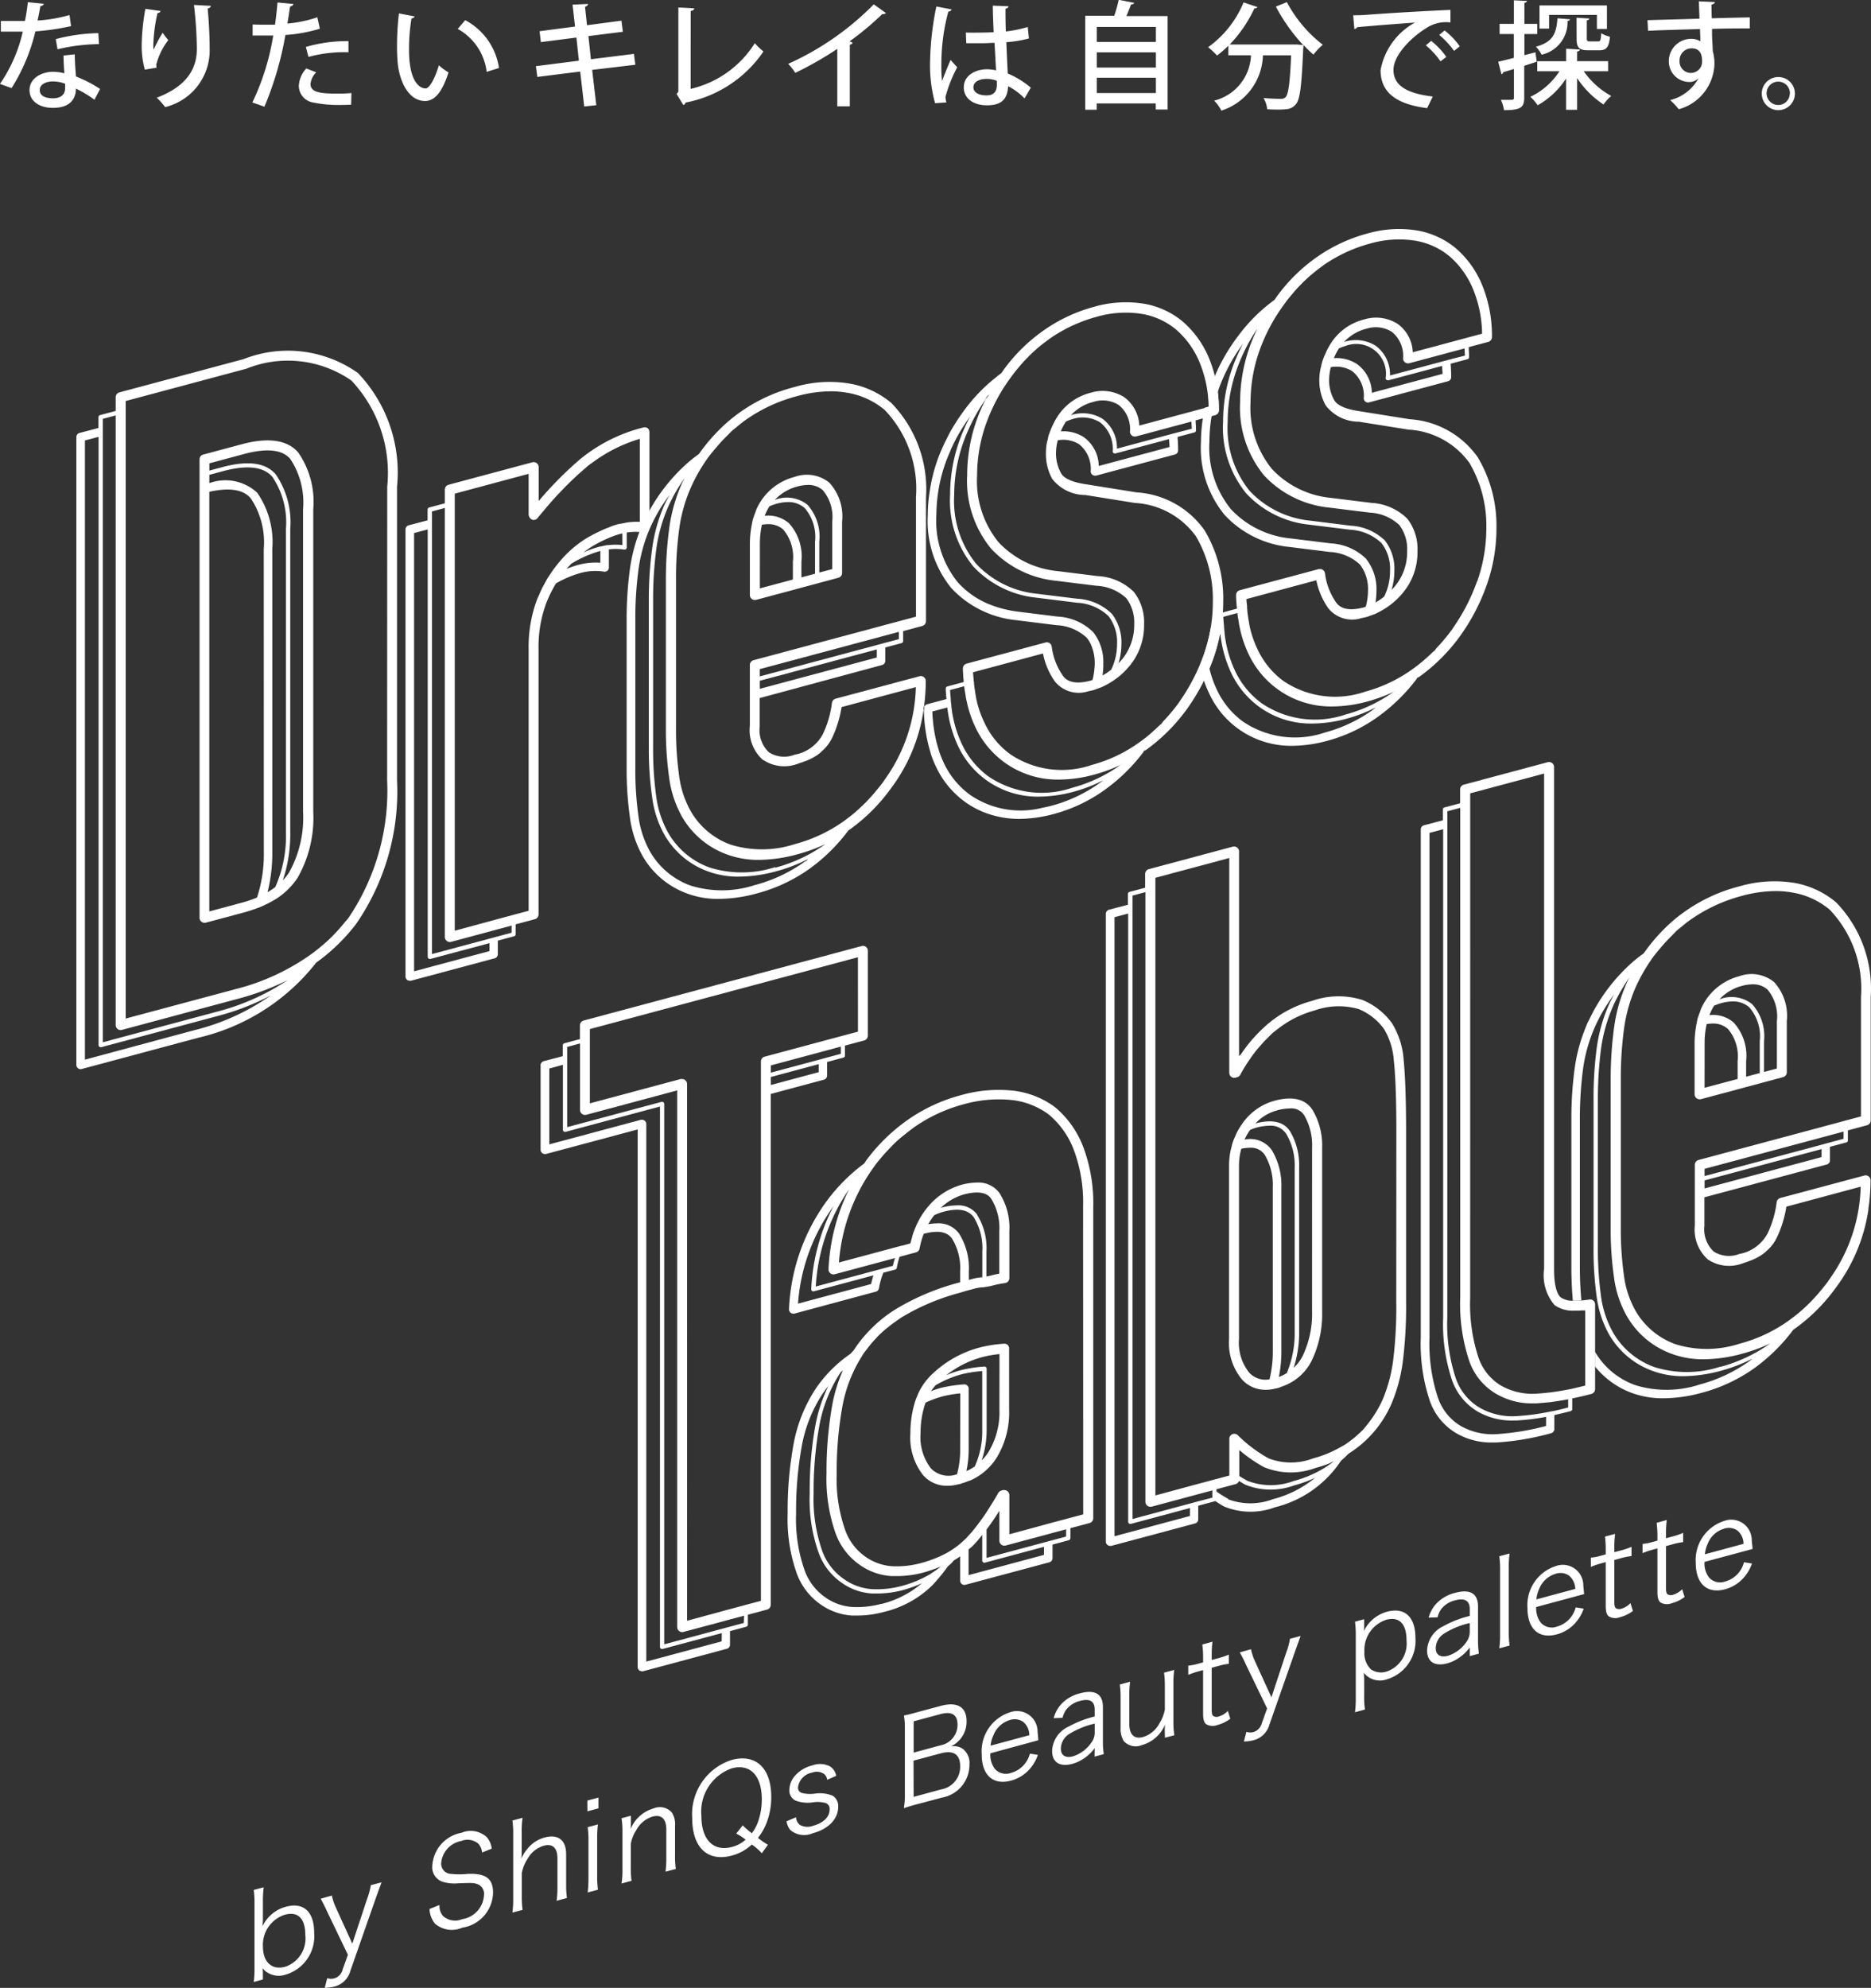 <svg height="63.48" viewBox="0 0 59.755 63.48" width="59.755" xmlns="http://www.w3.org/2000/svg"><rect x="0" y="0" width="59.755" height="63.48" fill="#333333" stroke="none"/><g fill="#fff"><path d="M8.104 63.291a3.168 3.168 0 00.024-.451v-2.058a3.015 3.015 0 00-.024-.43l.319-.085a3.1 3.1 0 00-.026.447v.522a2.426 2.426 0 01-.014.279 1.155 1.155 0 01.751-.627c.563-.151.9.159.9.834a1.278 1.278 0 01-.912 1.335.671.671 0 01-.566-.058.459.459 0 01-.171-.155 1.307 1.307 0 01.011.151v.217zm1.012-2.153a1.01 1.01 0 00-.719 1.019c0 .5.286.763.706.65a.952.952 0 00.648-1.017c0-.519-.231-.758-.639-.649zm1.326-.106a5.523 5.523 0 00-.2-.4l.357-.1a1.779 1.779 0 00.125.377l.528 1.158.471-1.425a2.287 2.287 0 00.12-.442l.342-.091c-.022.064-.085.232-.181.5l-.815 2.331a.707.707 0 01-.517.5 1.31 1.31 0 01-.3.038l.078-.308a.381.381 0 00.482-.239.186.186 0 00.011-.04l.168-.469zm4.955-1.875a.484.484 0 00-.127-.288.541.541 0 00-.541-.079.783.783 0 00-.638.7.326.326 0 00.3.35h.018a2.387 2.387 0 00.521 0c.585-.025.817.148.817.6a1.155 1.155 0 01-.982 1.117.83.83 0 01-.877-.131.809.809 0 01-.171-.465l.319-.128a.5.5 0 00.114.353.58.58 0 00.608.1.822.822 0 00.7-.763.331.331 0 00-.211-.357c-.122-.041-.161-.042-.6-.027a1.339 1.339 0 01-.5-.044.487.487 0 01-.34-.52 1.135 1.135 0 01.932-1.048.758.758 0 01.807.139.7.7 0 01.16.367zm.968 1.918a2.941 2.941 0 00.025-.444v-2.065a2.752 2.752 0 00-.025-.43l.325-.087a2.646 2.646 0 00-.029.448v.654a1.664 1.664 0 01-.011.2 1.247 1.247 0 01.2-.319 1.047 1.047 0 01.548-.355c.427-.114.683.083.683.536v.971a3.114 3.114 0 00.025.426l-.329.088a3.067 3.067 0 00.026-.444v-.912c0-.337-.16-.479-.44-.4a.876.876 0 00-.515.419 1.246 1.246 0 00-.184.456v.742a3.044 3.044 0 00.026.431zm2.748-3.672v.344l-.354.095v-.344zm-.016.858a3.37 3.37 0 00-.025.444v1.211a3.32 3.32 0 00.025.429l-.328.088a3.735 3.735 0 00.025-.443v-1.211a2.885 2.885 0 00-.025-.431zm.753 1.886a2.716 2.716 0 00.03-.445v-1.21a2.531 2.531 0 00-.03-.429l.3-.08v.263a1.225 1.225 0 01-.012.169 1.121 1.121 0 01.737-.666.511.511 0 01.584.133.685.685 0 01.1.417v.957a2.6 2.6 0 00.025.427l-.329.087a3.38 3.38 0 00.025-.444v-.9c0-.349-.159-.492-.445-.415a.9.9 0 00-.522.445 1.126 1.126 0 00-.167.429v.746a3.011 3.011 0 00.024.43zm4.48-.966a1.718 1.718 0 00-.319-.279 1.465 1.465 0 01-.643.354c-.767.206-1.26-.258-1.26-1.187a1.819 1.819 0 011.263-1.869c.767-.205 1.261.258 1.261 1.185a2.273 2.273 0 01-.132.778 1.833 1.833 0 01-.293.527 2.424 2.424 0 00.319.22zm-.61-.89a2.853 2.853 0 00.292.251 1.323 1.323 0 00.2-.372 2.158 2.158 0 00.118-.709c0-.762-.373-1.149-.958-.992a1.465 1.465 0 00-.972 1.516c0 .766.385 1.155.983.993a1.03 1.03 0 00.43-.231 1.665 1.665 0 00-.3-.194zm1.704-.26a.328.328 0 00.127.248.514.514 0 00.424.022c.319-.085.52-.281.52-.51a.2.2 0 00-.113-.21.978.978 0 00-.432-.024 1.113 1.113 0 01-.539-.056.358.358 0 01-.2-.354.688.688 0 01.159-.417 1.052 1.052 0 01.57-.353.7.7 0 01.572.032.45.45 0 01.194.3l-.289.127a.269.269 0 00-.091-.181.4.4 0 00-.384-.05.552.552 0 00-.456.471.173.173 0 00.123.179 1.1 1.1 0 00.406.023 1.1 1.1 0 01.579.065.391.391 0 01.176.355c0 .387-.311.71-.811.843a.681.681 0 01-.723-.107.591.591 0 01-.116-.274zm3.843-.41c-.16.042-.273.079-.4.119a2.637 2.637 0 00.032-.488v-2.069a2.195 2.195 0 00-.03-.4 4.9 4.9 0 00.4-.1l.775-.208c.53-.142.826.034.826.491a.871.871 0 01-.2.57 1.052 1.052 0 01-.289.232.525.525 0 01.354.068.572.572 0 01.227.519 1.064 1.064 0 01-.878 1.049zm.773-1.887a.667.667 0 00.541-.659c0-.319-.184-.435-.545-.337l-.856.229v1zm-.86 1.646l.877-.238a.728.728 0 00.608-.736c0-.384-.21-.523-.618-.416l-.871.234zm2.45-1.391a.739.739 0 00.145.5.476.476 0 00.517.125.856.856 0 00.6-.614l.256.04a1.325 1.325 0 01-.2.374 1.207 1.207 0 01-.66.448c-.573.154-.935-.175-.935-.844a1.306 1.306 0 01.9-1.337.657.657 0 01.885.6c0 .042.018.188.023.291zm1.244-.578a.554.554 0 00-.193-.424.479.479 0 00-.432-.059.81.81 0 00-.519.479 1.05 1.05 0 00-.092.338zm2.089.41a1.367 1.367 0 01-.336.326 1.25 1.25 0 01-.379.179c-.4.107-.646-.047-.646-.414a.894.894 0 01.522-.774 3.428 3.428 0 01.838-.325v-.224c0-.263-.16-.355-.461-.275a.8.8 0 00-.453.287.787.787 0 00-.113.255l-.283.011a1.074 1.074 0 01.2-.4 1.2 1.2 0 01.642-.394c.479-.129.73.021.73.439v1.086a2.467 2.467 0 00.029.417l-.295.08zm0-.78a2.636 2.636 0 00-.807.327.562.562 0 00-.275.474c0 .212.148.308.386.244a1.119 1.119 0 00.583-.432.532.532 0 00.113-.363zm2.236.199a1.257 1.257 0 01.011-.171 1.13 1.13 0 01-.738.657.515.515 0 01-.583-.129.731.731 0 01-.1-.42v-.958a2.967 2.967 0 00-.025-.427l.328-.088a3.557 3.557 0 00-.025.444v.9c0 .345.158.5.442.42a.88.88 0 00.525-.445 1.233 1.233 0 00.168-.431v-.747a3.181 3.181 0 00-.025-.431l.324-.087a3.231 3.231 0 00-.025.445v1.21a2.634 2.634 0 00.029.43l-.3.08zm1.525-2.815a3.1 3.1 0 00-.025.435v.148l.176-.047a2.428 2.428 0 00.372-.124v.293a2.244 2.244 0 00-.372.08l-.176.047v1.346c0 .112.015.167.047.192a.2.2 0 00.179.018.65.65 0 00.289-.178l.079.25a1.183 1.183 0 01-.411.2.414.414 0 01-.358-.024c-.073-.058-.1-.16-.1-.344v-1.384l-.146.039a2.68 2.68 0 00-.328.112v-.294a1.736 1.736 0 00.328-.065l.146-.039v-.147a3.063 3.063 0 00-.025-.423zm1.072.741a4.234 4.234 0 00-.2-.4l.357-.1a1.754 1.754 0 00.124.376l.529 1.159.472-1.426a2.242 2.242 0 00.12-.442l.34-.091c-.022.064-.084.231-.179.5l-.817 2.331a.707.707 0 01-.515.5 1.268 1.268 0 01-.3.039l.079-.307a.425.425 0 00.224.007.4.4 0 00.27-.287l.168-.469zm3.479 1.513a3.485 3.485 0 00.025-.44v-2.016a3.114 3.114 0 00-.025-.437l.292-.079v.22a1.436 1.436 0 01-.01.159 1.167 1.167 0 01.743-.618c.559-.15.905.16.905.836a1.281 1.281 0 01-.9 1.319.665.665 0 01-.752-.207 2.408 2.408 0 01.015.266v.479a2.732 2.732 0 00.025.429zm1.646-2.3c0-.525-.234-.764-.645-.655a1.013 1.013 0 00-.7 1.021.715.715 0 00.208.563.577.577 0 00.5.071.946.946 0 00.637-.997zm2.019.232a1.443 1.443 0 01-.338.325 1.252 1.252 0 01-.379.18c-.4.108-.646-.047-.646-.414a.9.9 0 01.523-.774 3.356 3.356 0 01.84-.326v-.224c0-.262-.162-.356-.462-.275a.794.794 0 00-.454.288.721.721 0 00-.111.255l-.287.011a1.1 1.1 0 01.205-.4 1.206 1.206 0 01.644-.392c.479-.13.729.021.729.438v1.086a2.72 2.72 0 00.029.417l-.293.08zm0-.781a2.612 2.612 0 00-.809.329.565.565 0 00-.277.472c0 .214.148.309.387.245a1.14 1.14 0 00.585-.432.567.567 0 00.114-.363zm1.273-2.221a2.82 2.82 0 00-.026.444v2.069a2.817 2.817 0 00.026.426l-.329.088a3.321 3.321 0 00.025-.44v-2.074a2.958 2.958 0 00-.025-.426zm.85 1.709a.749.749 0 00.146.5.471.471 0 00.515.125.853.853 0 00.6-.614l.255.04a1.288 1.288 0 01-.2.375 1.216 1.216 0 01-.66.448c-.574.154-.936-.175-.936-.844a1.309 1.309 0 01.9-1.336.654.654 0 01.842.383.629.629 0 01.042.219c0 .042.018.188.026.291zm1.246-.578a.554.554 0 00-.2-.425.475.475 0 00-.43-.057.811.811 0 00-.52.478 1.013 1.013 0 00-.09.338zm1.273-1.757a3.44 3.44 0 00-.024.437v.146l.175-.046a2.431 2.431 0 00.374-.124v.294a2.143 2.143 0 00-.374.079l-.175.047v1.346c0 .112.015.165.048.192a.2.2 0 00.178.017.659.659 0 00.289-.178l.078.25a1.187 1.187 0 01-.412.2.41.41 0 01-.356-.024c-.073-.058-.1-.16-.1-.344v-1.391l-.146.04a2.5 2.5 0 00-.328.112v-.295a1.576 1.576 0 00.328-.065l.146-.039v-.147a3.059 3.059 0 00-.024-.422zm1.651-.445a3.106 3.106 0 00-.025.436v.147l.175-.047a2.437 2.437 0 00.373-.124v.295a2.134 2.134 0 00-.373.08l-.175.047v1.345c0 .112.016.167.048.192a.2.2 0 00.179.017.667.667 0 00.289-.177l.078.248a1.158 1.158 0 01-.411.2.413.413 0 01-.357-.023c-.075-.059-.1-.16-.1-.344v-1.384l-.146.039a2.963 2.963 0 00-.329.111v-.293a1.637 1.637 0 00.329-.065l.146-.039v-.146a3.049 3.049 0 00-.026-.423zm1.205 1.339a.738.738 0 00.146.5.47.47 0 00.514.125.85.85 0 00.6-.614l.255.04a1.279 1.279 0 01-.2.375 1.218 1.218 0 01-.659.448c-.574.153-.936-.176-.936-.844a1.308 1.308 0 01.906-1.337.653.653 0 01.841.382.676.676 0 01.042.221c0 .042.019.188.026.291zm1.246-.577a.552.552 0 00-.194-.423.472.472 0 00-.431-.059.8.8 0 00-.518.478 1.047 1.047 0 00-.092.338zM38.47 16.934a2.874 2.874 0 00-2.173-1.211l-1.579-.253c-.446-.062-.734-.184-.828-.355a1.291 1.291 0 01-.164-.648 1.672 1.672 0 01.056-.406.955.955 0 01.682.125 1.008 1.008 0 01.37.872.137.137 0 00.14.131.162.162 0 00.03 0l2.522-.676a.136.136 0 00.1-.132q0-.217-.018-.428l.538-.144a.068.068 0 00.051-.066c0-.107-.007-.212-.013-.319l.625-.167a.159.159 0 00.118-.153 4.259 4.259 0 00-.3-1.632 3.145 3.145 0 00-.833-1.186 2.614 2.614 0 00-1.271-.589 3.647 3.647 0 00-1.58.1 5.1 5.1 0 00-1.572.727 5.414 5.414 0 00-1.271 1.223c-.042.054-.079.113-.121.17-.074.053-.146.112-.218.171a5.364 5.364 0 00-.919.951c-.083.108-.159.221-.239.334-.042.063-.079.127-.12.191a4.009 4.009 0 00-.228.408l-.032.063a6.235 6.235 0 00-.268.611 5.4 5.4 0 00-.265 1.057 4.85 4.85 0 00-.059.749 3.382 3.382 0 00.757 2.333 3.268 3.268 0 002.068 1.019l1.284.16a1.514 1.514 0 01.966.4.869.869 0 01.105.16l.007.009a1.454 1.454 0 01.145.682c0 .05-.006.1-.01.142a2.092 2.092 0 01-.061.356c-.019.006-.037.015-.056.02-.654.177-.834-.079-.893-.159a2.069 2.069 0 01-.353-.925.162.162 0 00-.069-.111.159.159 0 00-.13-.021l-2.521.675a.158.158 0 00-.117.16c0 .148.015.29.026.428l-.458.123-.065.018a.068.068 0 00-.051.066c0 .118.014.226.022.337 0 .045 0 .093.009.138 0-.045 0-.093-.009-.138l-.627.168a.127.127 0 00-.079.08c-.006.04-.009.079-.014.12a4.978 4.978 0 00.22 1.37v.008a3.072 3.072 0 00.153.385 2.913 2.913 0 00.937 1.15 2.8 2.8 0 00.867.422 3.052 3.052 0 00.865.123 4.316 4.316 0 001.116-.159 4.978 4.978 0 001.647-.79 5.724 5.724 0 001.228-1.215l-.043.029c.023-.023.052-.046.079-.071l-.032.042c.021-.015.043-.027.063-.042a5.768 5.768 0 001.3-1.3 6.521 6.521 0 00.849-1.627 5.442 5.442 0 00.311-1.81 4.254 4.254 0 00-.597-2.273zm-3.378-2.054a1.16 1.16 0 00-.484-.924 1.206 1.206 0 00-.73-.181 2.147 2.147 0 01.165-.313 1.781 1.781 0 01.216-.081 1.057 1.057 0 01.877.108 1.071 1.071 0 01.4.927.068.068 0 00.069.065.048.048 0 00.017 0l1.714-.459c.006.08.013.167.015.253zm2.5-1.067l-.132.035-.131.035-1.657.444a1.148 1.148 0 00-.46-.953 1.208 1.208 0 00-.987-.123c-.008 0-.015.006-.024.009a1.448 1.448 0 01.722-.427.968.968 0 01.806.1.986.986 0 01.359.854.163.163 0 00.064.123.158.158 0 00.136.025l1.011-.271.132-.036.132-.035.488-.13c0 .079.011.15.013.228zm-2.09 5.781a1.7 1.7 0 00-1.094-.474l-1.287-.159a3.068 3.068 0 01-1.941-.953 3.187 3.187 0 01-.705-2.2 5.038 5.038 0 01.311-1.736 5.883 5.883 0 01.682-1.307l.047-.091a.31.31 0 01.08-.08c-.042.057-.08.114-.124.172a5.9 5.9 0 00-.257.59 5.255 5.255 0 00-.325 1.815 3.4 3.4 0 00.764 2.349 3.281 3.281 0 002.081 1.027l1.285.159a1.5 1.5 0 01.951.395 1.276 1.276 0 01.253.835 1.706 1.706 0 01-.422 1.159c-.026.031-.056.056-.08.085a2.052 2.052 0 00.094-.605 1.489 1.489 0 00-.312-.983zm-.266 1.618a1.54 1.54 0 00-.319-1.022 1.733 1.733 0 00-1.138-.5l-1.286-.16a3.72 3.72 0 01-.835-.208 2.732 2.732 0 01-1.066-.724 3.125 3.125 0 01-.687-2.153 5.385 5.385 0 01.071-.816 5.067 5.067 0 01.24-.9c.037-.1.079-.2.123-.3l.031-.08a8.244 8.244 0 01.178-.364 5.976 5.976 0 01.433-.68 6.108 6.108 0 00-.319.711 5.146 5.146 0 00-.318 1.783 3.315 3.315 0 00.739 2.288 3.2 3.2 0 002.025 1l1.287.16a1.58 1.58 0 011.008.427 1.359 1.359 0 01.273.893 1.863 1.863 0 01-.187.817 1.833 1.833 0 01-.278.187 2.333 2.333 0 00.027-.36zm-.084 3.769a4.7 4.7 0 01-1.559.746c-.1.028-.2.049-.3.068a2.85 2.85 0 01-2.314-.414 2.657 2.657 0 01-.849-1.046 3.383 3.383 0 01-.128-.318 5.606 5.606 0 01-.1-.349 4.92 4.92 0 01-.126-.947l.479-.128a3.882 3.882 0 00.325 1.19 2.8 2.8 0 002.607 1.656 4.284 4.284 0 001.1-.156 4.843 4.843 0 00.945-.365.851.851 0 01-.08.064zm.662-.567l-.027.012a4.749 4.749 0 01-1.536.728 3.029 3.029 0 01-2.677-.356 2.71 2.71 0 01-.87-1.072 3.761 3.761 0 01-.319-1.166c0-.045-.009-.091-.014-.136s-.006-.093-.009-.138c-.007-.08-.015-.165-.019-.251l.45-.121c.01.085.024.166.038.247.008.044.013.091.021.134s.019.09.029.133a3.584 3.584 0 00.255.76 2.929 2.929 0 00.943 1.158 2.9 2.9 0 001.746.549 4.339 4.339 0 001.122-.159 5.023 5.023 0 00.839-.309l.044-.027zm2.632-3.509a6.211 6.211 0 01-.732 1.436c-.025.037-.048.074-.073.109a4.498 4.498 0 01-.21.268 5.287 5.287 0 01-.291.328c-.022.032-.041.064-.064.1l-.022.03.041-.075q-.16.159-.328.306a3.81 3.81 0 01-.336.267l-.016.012a4.68 4.68 0 01-1.549.742 2.944 2.944 0 01-2.6-.342 2.6 2.6 0 01-.839-1.037 3.161 3.161 0 01-.24-.7c-.01-.043-.016-.091-.024-.134s-.015-.089-.021-.134a3.457 3.457 0 01-.034-.248.278.278 0 00-.006-.069.329.329 0 01-.007-.069c-.006-.075-.014-.147-.019-.227l2.234-.6a2.32 2.32 0 00.377.889.975.975 0 001.063.319c.055-.011.11-.021.168-.037.035-.009.067-.024.1-.035l.074-.027.071-.026c.061-.025.117-.055.176-.085a2.424 2.424 0 00.7-.558 2.027 2.027 0 00.5-1.368 1.572 1.572 0 00-.326-1.037 1.759 1.759 0 00-1.153-.506l-1.286-.16a2.973 2.973 0 01-1.885-.924 3.1 3.1 0 01-.683-2.135 4.952 4.952 0 01.306-1.7 5.717 5.717 0 01.787-1.447c.02-.026.038-.055.059-.081.06-.079.124-.159.188-.232.08-.1.172-.2.261-.288l.083-.087a4.898 4.898 0 01.594-.496c.021-.016.043-.034.065-.049a4.826 4.826 0 011.475-.681 3.323 3.323 0 011.441-.093 2.3 2.3 0 011.116.517 2.8 2.8 0 01.745 1.067 3.862 3.862 0 01.275 1.387l-.455.122-.066.018-.066.018-.525.141-.131.035-.13.035-.842.226a1.178 1.178 0 00-.493-.914 1.289 1.289 0 00-1.06-.134 1.773 1.773 0 00-1.064.765 2.62 2.62 0 00-.129.232 2.749 2.749 0 00-.121.286c0 .014-.012.027-.017.041-.016.052-.027.1-.039.159s-.028.1-.037.159a2.022 2.022 0 00-.022.307 1.634 1.634 0 00.2.8 1.346 1.346 0 001.063.517l1.578.253a2.581 2.581 0 011.949 1.063 3.952 3.952 0 01.541 2.1 5.064 5.064 0 01-.291 1.69z"/><path d="M47.193 14.598a2.88 2.88 0 00-2.175-1.211l-1.579-.253c-.445-.062-.731-.185-.827-.356a1.294 1.294 0 01-.164-.647 1.784 1.784 0 01.055-.406.958.958 0 01.681.126 1 1 0 01.371.872.135.135 0 00.14.131.117.117 0 00.031-.005l2.521-.675a.134.134 0 00.1-.13q0-.219-.018-.429l.538-.144a.067.067 0 00.051-.066c0-.108-.006-.212-.013-.319l.625-.168a.159.159 0 00.119-.153 4.273 4.273 0 00-.3-1.631 3.118 3.118 0 00-.832-1.187 2.617 2.617 0 00-1.271-.589 3.641 3.641 0 00-1.579.1 5.115 5.115 0 00-1.573.726 5.419 5.419 0 00-1.271 1.224c-.042.055-.08.113-.12.169a5.346 5.346 0 00-1.138 1.123 6.007 6.007 0 00-.768 1.313c-.035.08-.07.167-.1.252 0 .014-.012.026-.017.041-.036.1-.063.2-.094.3.013.123.022.249.023.377l-.131.035c-.013.059-.028.117-.04.176s-.014.114-.023.171a5.194 5.194 0 00-.06.75 3.376 3.376 0 00.759 2.332 3.256 3.256 0 002.066 1.019l1.286.16a1.522 1.522 0 01.966.4 1.291 1.291 0 01.258.849 1.917 1.917 0 01-.072.5c-.02.006-.037.015-.056.02-.653.175-.833-.08-.892-.16a2.065 2.065 0 01-.353-.926.158.158 0 00-.18-.136h-.021l-2.521.675a.157.157 0 00-.118.16c0 .149.015.289.027.428l-.458.124-.065.018a.069.069 0 00-.051.067c0 .116.013.226.021.337l-.116.031-.167.044a5.3 5.3 0 01-.159.653c-.021.066-.038.13-.061.2a.23.23 0 01-.015.04 5.603 5.603 0 01-.11.28c.019.089.039.173.062.258s.038.159.063.239a3.335 3.335 0 00.16.395 2.871 2.871 0 002.668 1.694 4.322 4.322 0 001.116-.16 4.962 4.962 0 001.646-.789 5.748 5.748 0 001.228-1.215l-.044.03c.025-.024.054-.047.08-.072a.392.392 0 01-.033.042c.021-.015.042-.026.063-.042a5.735 5.735 0 001.3-1.3 6.481 6.481 0 00.849-1.627 5.418 5.418 0 00.312-1.81 4.264 4.264 0 00-.6-2.275zm-3.379-2.055a1.16 1.16 0 00-.485-.924 1.207 1.207 0 00-.729-.182 2.033 2.033 0 01.164-.313 1.739 1.739 0 01.215-.079.95.95 0 011.275 1.035.07.07 0 00.07.065h.017l1.713-.459c.007.08.015.167.017.253zm2.5-1.067l-.132.036-.13.035-1.659.444a1.138 1.138 0 00-.46-.952 1.2 1.2 0 00-.987-.124c-.008 0-.016.007-.023.009a1.453 1.453 0 01.721-.428.971.971 0 01.807.1.986.986 0 01.359.854.16.16 0 00.165.154.2.2 0 00.035-.005l1.011-.271.133-.035.131-.036.489-.13c0 .08.01.15.012.229zm-6.124-1.048c.015-.03.04-.058 0 0a5.973 5.973 0 00-.258.591 5.3 5.3 0 00-.326 1.815 3.409 3.409 0 00.765 2.348 3.278 3.278 0 002.081 1.027l1.285.16a1.493 1.493 0 01.952.395 1.269 1.269 0 01.251.834 1.7 1.7 0 01-.421 1.159c-.027.031-.057.057-.079.085a2.049 2.049 0 00.092-.6 1.478 1.478 0 00-.3-.98 1.705 1.705 0 00-1.095-.475l-1.286-.16a3.061 3.061 0 01-1.942-.953 3.191 3.191 0 01-.7-2.2 5 5 0 01.311-1.737 5.809 5.809 0 01.68-1.306zm3.448 7.424a1.74 1.74 0 00-1.138-.5l-1.287-.159a3 3 0 01-1.9-.932 3.124 3.124 0 01-.687-2.153 4.955 4.955 0 01.071-.825l.114-.031a.161.161 0 00.118-.154 5.145 5.145 0 00-.037-.575c.015-.042.025-.086.041-.129a5.736 5.736 0 01.766-1.42 6.079 6.079 0 00-.319.712 5.166 5.166 0 00-.318 1.783 3.316 3.316 0 00.74 2.287 3.191 3.191 0 002.024 1l1.287.159a1.58 1.58 0 011.008.427 1.343 1.343 0 01.273.893 1.835 1.835 0 01-.187.816 1.789 1.789 0 01-.277.187 2.391 2.391 0 00.03-.364 1.552 1.552 0 00-.326-1.022zm.239 4.792a4.7 4.7 0 01-1.558.746 2.966 2.966 0 01-2.62-.346 2.644 2.644 0 01-.848-1.046 3.292 3.292 0 01-.228-.665c.045-.106.088-.212.127-.319a5.651 5.651 0 00.2-.748l.027-.008a3.914 3.914 0 00.326 1.191 2.827 2.827 0 00.915 1.124 2.792 2.792 0 001.69.532 4.207 4.207 0 001.1-.155 4.807 4.807 0 00.945-.366c-.028.015-.053.041-.081.06zm.663-.567l-.029.013a4.749 4.749 0 01-1.536.727 3.03 3.03 0 01-2.675-.355 2.706 2.706 0 01-.87-1.072 3.758 3.758 0 01-.32-1.167c0-.044-.009-.091-.013-.136l-.009-.138a6.388 6.388 0 01-.02-.251l.45-.121c.01.085.024.165.038.247.008.044.013.09.021.135s.019.089.028.133a3.606 3.606 0 00.256.76 2.9 2.9 0 002.689 1.708 4.338 4.338 0 001.121-.159 4.99 4.99 0 00.838-.309l.045-.029zm2.632-3.509a6.167 6.167 0 01-.733 1.436c-.024.037-.046.074-.073.109a4.41 4.41 0 01-.21.268 5.013 5.013 0 01-.291.328l-.063.1a.357.357 0 01-.023.03c.015-.025.028-.05.041-.076a5.556 5.556 0 01-.663.573l-.017.012a4.684 4.684 0 01-1.548.742 2.946 2.946 0 01-2.6-.342 2.621 2.621 0 01-.84-1.038 3.238 3.238 0 01-.239-.7c-.01-.042-.015-.09-.023-.134a4.73 4.73 0 01-.056-.382.274.274 0 00-.006-.069v-.068c-.008-.08-.017-.148-.02-.227l2.232-.6a2.37 2.37 0 00.379.889.974.974 0 001.063.319c.056-.01.111-.022.168-.037.035-.009.067-.024.1-.036l.074-.026.073-.025c.059-.025.116-.055.174-.086a2.4 2.4 0 00.7-.558 2.023 2.023 0 00.5-1.368 1.581 1.581 0 00-.325-1.038 1.766 1.766 0 00-1.155-.506l-1.284-.159a2.967 2.967 0 01-1.886-.924 3.1 3.1 0 01-.682-2.135 4.954 4.954 0 01.306-1.7 5.706 5.706 0 01.787-1.447l.057-.08c.062-.08.127-.16.192-.233a3.488 3.488 0 01.259-.287l.083-.087c.1-.092.192-.18.294-.264s.2-.16.3-.233l.065-.05a4.8 4.8 0 011.476-.681 3.326 3.326 0 011.44-.092 2.307 2.307 0 011.117.516 2.818 2.818 0 01.745 1.066 3.879 3.879 0 01.274 1.388l-.455.122-.065.017-.065.018-.526.141-.13.035-.132.036-.841.224a1.169 1.169 0 00-.493-.913 1.288 1.288 0 00-1.06-.135 1.771 1.771 0 00-1.064.765 2.461 2.461 0 00-.13.232l-.067.148a1.476 1.476 0 00-.053.137.3.3 0 00-.016.042 1.468 1.468 0 00-.04.16c-.013.053-.028.1-.036.159a1.781 1.781 0 00-.026.305 1.648 1.648 0 00.206.8 1.339 1.339 0 001.06.518l1.579.252a2.582 2.582 0 011.95 1.063 3.947 3.947 0 01.539 2.1 5.089 5.089 0 01-.295 1.694zM7.726 14.185l-1.235.331a.158.158 0 00-.118.155v14.637a.16.16 0 00.063.127.157.157 0 00.1.033.155.155 0 00.042-.005l1.235-.331c.075-.021.146-.043.216-.066s.122-.042.18-.063l.093-.035c.034-.014.068-.028.1-.044l.089-.042c.059-.027.115-.056.171-.087a2.306 2.306 0 00.843-.765 3.869 3.869 0 00.5-2.113V16.26a2.765 2.765 0 00-.483-1.814c-.345-.396-.946-.488-1.796-.261zm.7 13.011a4.422 4.422 0 01-.218 1.466 3.824 3.824 0 01-.488.165l-1.035.278v-13.4c.638-.143 1.084-.075 1.322.207a2.526 2.526 0 01.417 1.623zm.117 1.3a5.008 5.008 0 00.153-1.3v-9.659a2.774 2.774 0 00-.479-1.8 1.493 1.493 0 00-1.531-.309v-.264l.455-.123c.756-.2 1.282-.139 1.56.19a2.6 2.6 0 01.43 1.667v9.658a4.016 4.016 0 01-.339 1.771 2.365 2.365 0 01-.248.164zm1.136-2.574a3.582 3.582 0 01-.448 1.941 1.73 1.73 0 01-.2.251 4.583 4.583 0 00.239-1.553v-9.658a2.715 2.715 0 00-.463-1.755q-.479-.558-1.7-.233l-.42.112v-.231l1.116-.3c.72-.192 1.214-.138 1.467.159a2.512 2.512 0 01.409 1.608z"/><path d="M11.432 11.912a3.865 3.865 0 00-3.653-.444l-3.968 1.063a.158.158 0 00-.116.154v.438l-.5.133a.066.066 0 00-.05.065v.346l-.606.159a.134.134 0 00-.1.131v20.049a.137.137 0 00.135.137.132.132 0 00.035-.006l3.73-1a6.711 6.711 0 003.737-2.368c.007-.009.013-.02.02-.027a6.006 6.006 0 001.276-1.235 7.453 7.453 0 001.308-4.591v-9.372a4.6 4.6 0 00-1.248-3.632zM6.272 32.88l-3.56.958V14.066l.436-.116v19.423a.066.066 0 00.026.054.074.074 0 00.042.014h.016l3.731-1a7.965 7.965 0 001.684-.653 7.231 7.231 0 01-2.375 1.093zm2.912-1.58a7.374 7.374 0 01-2.255 1.007l-3.646.977V13.376l.412-.11v19.469a.158.158 0 00.158.159.139.139 0 00.041-.006l3.731-1a8.249 8.249 0 001.559-.589c.06-.037.033-.017 0 0zm3.18-6.382a7.261 7.261 0 01-1.125 4.228c-.04.057-.075.118-.115.173s-.1.114-.146.174c-.09.109-.184.217-.282.318a3.929 3.929 0 01-.376.356 5.73 5.73 0 01-.34.274 7.156 7.156 0 01-2.437 1.14l-3.529.945v-19.72l3.851-1.031a3.554 3.554 0 013.36.379 4.313 4.313 0 011.142 3.388zm15.809-3.683a.134.134 0 00.1-.131v-.428l.521-.139a.067.067 0 00.05-.066v-.318l.612-.164a.161.161 0 00.118-.154v-3.944a3.957 3.957 0 00-1.106-3.021 2.81 2.81 0 00-1.351-.624 3.935 3.935 0 00-1.735.111 5.257 5.257 0 00-2.207 1.174 5.777 5.777 0 00-.854.967 4.841 4.841 0 00-.407.326 5.737 5.737 0 00-1.166 1.47c-.057.1-.11.206-.161.311-.018.041-.041.08-.059.12s-.031.075-.047.112-.041.1-.062.154a5.4 5.4 0 00-.3 1.172 11.977 11.977 0 00-.106 1.652v4.7a11.02 11.02 0 00.106 1.595 3.409 3.409 0 00.411 1.238 2.705 2.705 0 001.424 1.188 2.816 2.816 0 001 .169 4.71 4.71 0 001.218-.175 5.159 5.159 0 001.7-.8 5.714 5.714 0 001.226-1.215c.022-.015.044-.026.064-.042a5.763 5.763 0 001.295-1.3 5.469 5.469 0 001.036-2.482v-.064a.135.135 0 01.017-.057 6.254 6.254 0 00.057-.822.16.16 0 00-.159-.16.145.145 0 00-.042.007l-2.681.717a.164.164 0 00-.116.139 3.23 3.23 0 01-.287.988 1.277 1.277 0 01-.907.662.906.906 0 01-.821-.08.975.975 0 01-.291-.819v-.91zm-.171-.239l-3.735 1v-.257l3.735-1zm.706-.586l-.436.116-.135.037-.136.036-3.735 1v-.232l3.735-1 .136-.037.135-.037.436-.116zm-2.988 7.092a4.839 4.839 0 01-1.611.761 3.387 3.387 0 01-2.058.015 2.451 2.451 0 01-1.284-1.072 3.149 3.149 0 01-.376-1.141 10.5 10.5 0 01-.1-1.557v-4.7a11.933 11.933 0 01.1-1.616 4.994 4.994 0 01.384-1.363 5.356 5.356 0 01.607-1.023c-.051.1-.108.2-.155.3a5.2 5.2 0 00-.4 1.419 12.023 12.023 0 00-.105 1.644v4.7a10.646 10.646 0 00.106 1.587 3.294 3.294 0 00.4 1.214 2.641 2.641 0 001.389 1.159 2.781 2.781 0 00.982.165 4.635 4.635 0 001.2-.173 5.19 5.19 0 001.008-.388.442.442 0 01-.083.076zm-.957.187a3.456 3.456 0 01-2.1.014 2.5 2.5 0 01-1.318-1.1 3.212 3.212 0 01-.386-1.164 10.8 10.8 0 01-.1-1.567v-4.7a12.02 12.02 0 01.1-1.624 5.013 5.013 0 01.389-1.383 5.466 5.466 0 01.518-.9c-.026.057-.061.111-.087.17a5.247 5.247 0 00-.407 1.444 12.354 12.354 0 00-.106 1.655v4.707a11.12 11.12 0 00.106 1.6 3.451 3.451 0 00.414 1.247 2.736 2.736 0 001.437 1.2 2.891 2.891 0 001.014.171 4.757 4.757 0 001.225-.177 5.316 5.316 0 00.9-.328 4.907 4.907 0 01-1.594.752zm-.4-3.43a1.215 1.215 0 001.1.137c.035-.01.063-.024.1-.036a1.156 1.156 0 00.115-.04c.035-.014.069-.023.1-.036a1.806 1.806 0 00.344-.188l.065-.05c.022-.017.037-.036.057-.054a1.318 1.318 0 00.334-.434 3.661 3.661 0 00.3-.978l2.372-.638a5.27 5.27 0 01-.956 2.9l-.088.127c-.058.08-.12.155-.18.23-.1.124-.2.239-.312.357l-.04.043q-.16.16-.326.308c-.111.1-.229.189-.349.277l-.019.016a4.853 4.853 0 01-1.6.757 3.383 3.383 0 01-2.045.015 2.416 2.416 0 01-1.271-1.062 3.12 3.12 0 01-.374-1.133 10.576 10.576 0 01-.1-1.552v-4.707a11.547 11.547 0 01.1-1.611 4.9 4.9 0 01.382-1.355 5.32 5.32 0 01.55-.95c.08-.108.166-.211.254-.314s.165-.19.254-.28c.036-.038.073-.074.11-.111s.095-.1.146-.146.079-.064.123-.1c.085-.073.174-.145.265-.212a5.1 5.1 0 011.688-.791 4.123 4.123 0 011.069-.152 2.921 2.921 0 01.529.046 2.51 2.51 0 011.194.548 3.647 3.647 0 011 2.784v3.818l-.411.11-.067.019-.067.018-.436.116-.135.036-.136.037-3.936 1.054a.161.161 0 00-.118.154v1.943a1.267 1.267 0 00.418 1.088z"/><path d="M24.109 19.16a.177.177 0 00.042-.005l1.173-.314.135-.037.135-.037.436-.116.067-.019.068-.018.611-.164a.16.16 0 00.118-.154v-1.633a1.592 1.592 0 00-.408-1.25 1.143 1.143 0 00-1.106-.185 1.837 1.837 0 00-1.212 1.014c-.018.04-.03.085-.047.127s-.031.08-.046.127a1.069 1.069 0 00-.055.208c-.01.051-.021.1-.028.154a3.188 3.188 0 00-.043.51v1.633a.159.159 0 00.063.127.164.164 0 00.097.032zm1.356-3.624a1.339 1.339 0 01.342-.05.691.691 0 01.471.167 1.331 1.331 0 01.3 1.011v1.51l-.412.109v-.981a1.526 1.526 0 00-.376-1.181 1.055 1.055 0 00-1.022-.166c-.009 0-.016.008-.024.01a1.5 1.5 0 01.721-.429zm-.885.63a1.667 1.667 0 01.224-.08 1.366 1.366 0 01.364-.053.773.773 0 01.531.19 1.413 1.413 0 01.331 1.079v1.019l-.435.117v-.5a1.572 1.572 0 00-.4-1.231 1.008 1.008 0 00-.772-.236 1.7 1.7 0 01.153-.307zm-.311 1.2a2.845 2.845 0 01.065-.61 1.255 1.255 0 01.194-.018.71.71 0 01.486.171 1.358 1.358 0 01.309 1.029v.569l-1.055.282zm-3.58-3.689a.163.163 0 00-.139-.027 5.16 5.16 0 00-2.006 1 11.7 11.7 0 00-1.34 1.35v-1.083a.161.161 0 00-.2-.155l-2.679.718a.16.16 0 00-.118.154v.439l-.5.133a.066.066 0 00-.051.065v.345l-.605.159a.136.136 0 00-.1.132v14.278a.13.13 0 00.054.107.125.125 0 00.079.028.165.165 0 00.035 0l2.68-.718a.136.136 0 00.1-.131v-.433l.52-.14a.068.068 0 00.051-.065v-.316l.611-.163a.161.161 0 00.119-.155v-8.476a4 4 0 01.251-1.476 4.063 4.063 0 01.307-.618 3.456 3.456 0 01.772-.329 1.805 1.805 0 01.758-.046.135.135 0 00.158-.109.208.208 0 000-.025v-.576a1.8 1.8 0 01.493.006.058.058 0 00.053-.015.063.063 0 00.024-.051v-.478a1.735 1.735 0 01.4-.018.927.927 0 01.141.014.16.16 0 00.184-.132.265.265 0 000-.028v-3.04a.16.16 0 00-.052-.125zm-5.057 16.695l-2.407.645V17.023l.435-.116v13.648a.067.067 0 00.067.068.049.049 0 00.017 0l1.888-.505zm.706-.587l-.436.117-.135.037-.136.036-1.835.492V16.332l.411-.111v13.7a.161.161 0 00.063.127.16.16 0 00.139.028l1.226-.329.135-.037.137-.037.434-.116zm2.835-11.815a2.147 2.147 0 00-.714.071 3.145 3.145 0 00-.364.126l.013-.014c.044-.053.092-.1.137-.151l.018-.011a3.664 3.664 0 01.889-.391l.022-.005zm.705-.564a1.959 1.959 0 00-.435 0 .716.716 0 00-.135.018l-.136.029c-.019 0-.038.008-.059.014a3.092 3.092 0 00-.479.174 3.243 3.243 0 01.308-.211c.078-.045.153-.087.229-.125.044-.024.091-.043.136-.065s.09-.042.136-.061a2.637 2.637 0 01.368-.13c.021-.006.044-.009.065-.014zm.136-.718l-.067.013-.068.013c-.05.01-.1.015-.148.027-.1.027-.191.059-.286.1-.043.017-.09.034-.135.053s-.09.041-.136.062c-.128.06-.256.126-.39.2a3.524 3.524 0 00-.919.789 3.738 3.738 0 00-.319.432c-.023.036-.048.069-.069.106-.032.053-.06.11-.091.165-.017.03-.031.059-.049.089-.031.062-.06.123-.089.187l-.038.087c-.017.04-.037.08-.053.119a4.318 4.318 0 00-.274 1.6v8.354l-.411.11-.067.018-.068.019-.434.116-.136.037-.136.037-1.107.3V15.764l2.359-.633v1.313a.132.132 0 00.012.038.155.155 0 00.007.02.138.138 0 00.04.056.136.136 0 00.04.03l.007.007a.161.161 0 00.178-.05c.132-.16.261-.314.39-.464s.263-.293.4-.434c.11-.116.223-.227.333-.333l.122-.114c.089-.084.179-.16.27-.24.024-.019.046-.042.069-.062.071-.059.149-.112.226-.167a4.85 4.85 0 011.457-.717v2.651a2.106 2.106 0 00-.415.021zM50.89 41.535a.154.154 0 00-.129-.036 3.751 3.751 0 01-.255.03c-.048 0-.093.008-.136.008h-.137a.654.654 0 01-.385-.106c-.081-.066-.216-.27-.216-.915V24.494a.159.159 0 00-.159-.16.183.183 0 00-.042.005l-2.681.718a.159.159 0 00-.118.154v.441l-.5.132a.069.069 0 00-.051.066v.345l-.605.16a.136.136 0 00-.1.131v16.221a5.727 5.727 0 00.285 2.017 1.941 1.941 0 00.858 1.049 2.237 2.237 0 001.156.291c.061 0 .122 0 .183-.005a8.527 8.527 0 001.683-.292.135.135 0 00.1-.13v-.449c.169-.037.341-.08.521-.125a.068.068 0 00.051-.065v-.342c.2-.04.4-.086.611-.143a.16.16 0 00.119-.155v-2.7a.158.158 0 00-.053-.123zm-3.935-15.291v-.91l2.36-.632v15.813a1.47 1.47 0 00.335 1.163 1.012 1.012 0 00.62.176h.136l.136-.008a.525.525 0 00.087 0v2.4c-.14.036-.277.067-.411.1l-.068.013-.067.013q-.224.044-.434.074l-.137.019-.135.014c-.086.009-.171.018-.253.022a2.035 2.035 0 01-1.176-.249 1.664 1.664 0 01-.729-.9 5.434 5.434 0 01-.265-1.909zm-.73.2v-.537l.411-.11v15.631a5.728 5.728 0 00.286 2.026 1.957 1.957 0 00.87 1.061 2.253 2.253 0 001.167.3c.061 0 .121 0 .184-.006l.234-.021.135-.012c.047-.005.091-.014.137-.02.14-.02.284-.043.434-.072v.262c-.148.039-.294.074-.434.105-.048.011-.092.018-.137.026l-.135.026a7.044 7.044 0 01-.886.115 2.114 2.114 0 01-1.226-.26 1.746 1.746 0 01-.771-.946 5.512 5.512 0 01-.271-1.943zm3.152 19.092a8.1 8.1 0 01-1.527.257 2.059 2.059 0 01-1.189-.252 1.676 1.676 0 01-.738-.912 5.465 5.465 0 01-.268-1.915V26.596l.436-.116v15.591a5.643 5.643 0 00.28 1.994 1.879 1.879 0 00.83 1.015 2.176 2.176 0 001.123.282c.058 0 .116 0 .177-.005a7.249 7.249 0 00.877-.112zm-7.455-10.087c-.225-.353-.633-.453-1.213-.3a1.843 1.843 0 00-1.048.755 2.145 2.145 0 00-.164.272c-.024.047-.042.1-.062.144a1.583 1.583 0 00-.062.151 1.627 1.627 0 00-.043.16c-.014.055-.027.1-.037.16a2.315 2.315 0 00-.04.419v5.548a1.831 1.831 0 00.41 1.291 1 1 0 00.756.332h.021a1.315 1.315 0 00.151-.011 1.386 1.386 0 00.156-.032.157.157 0 00.046-.009h.009c.051-.014.095-.036.143-.053s.07-.025.105-.04a1.65 1.65 0 00.843-.787 3.43 3.43 0 00.333-1.565v-5.239a2.209 2.209 0 00-.304-1.196zm-1.271 7.708a3.643 3.643 0 01-.106.89.706.706 0 01-.649-.214 1.529 1.529 0 01-.326-1.073v-5.548a1.972 1.972 0 01.074-.528 1.328 1.328 0 01.269-.032.526.526 0 01.483.231 1.892 1.892 0 01.254 1.037zm.193.813a4.128 4.128 0 00.08-.813v-5.238a2.172 2.172 0 00-.3-1.182.841.841 0 00-.877-.345 1.812 1.812 0 01.172-.3v-.007a1.6 1.6 0 01.2-.074 1.686 1.686 0 01.424-.063.588.588 0 01.539.265 1.98 1.98 0 01.267 1.072v5.237a3.3 3.3 0 01-.252 1.325 1.466 1.466 0 01-.261.128zm1.06-2.091a3.117 3.117 0 01-.3 1.42 1.379 1.379 0 01-.288.381 3.617 3.617 0 00.175-1.163v-5.238a2.112 2.112 0 00-.286-1.146c-.2-.314-.572-.4-1.109-.258a1.471 1.471 0 01.693-.418 1.526 1.526 0 01.4-.059.478.478 0 01.465.219 1.9 1.9 0 01.251 1.023z"/><path d="M44.829 33.846a2.559 2.559 0 00-.37-1.167 2.185 2.185 0 00-.95-.748 2.552 2.552 0 00-1.611.032 3.613 3.613 0 00-1.471.792 4.771 4.771 0 00-.8.92l-.055.051V27.19a.16.16 0 00-.16-.159.154.154 0 00-.041.006l-2.681.718a.159.159 0 00-.117.154v.439l-.5.133a.069.069 0 00-.05.065v.345l-.605.16a.138.138 0 00-.1.131V49.23a.137.137 0 00.136.136.173.173 0 00.035 0l2.68-.718a.136.136 0 00.1-.131v-.434l.52-.14a.039.039 0 00.018-.011c.1.061.19.125.288.176a2.218 2.218 0 001.623.025 3.53 3.53 0 002.109-1.485 3.146 3.146 0 00.239-.225 3.553 3.553 0 001.381-1.612 5.151 5.151 0 00.353-1.315 14.119 14.119 0 00.107-1.937v-5.435c0-1.035-.03-1.801-.078-2.278zm-6.826 14.565l-2.408.646V29.289l.436-.116v19.422a.066.066 0 00.067.068h.018l1.888-.506zm.271-.47l-.134.036-.136.037-1.834.493V28.599l.412-.11v19.468a.158.158 0 00.062.127.161.161 0 00.1.033.15.15 0 00.042-.005l1.227-.329.135-.036.136-.037.169-.046.161-.042.105-.028v.231l-.044.012zm.958-.073a3.725 3.725 0 01-.381-.239v-.073l.61-.163a.161.161 0 00.109-.1 7.4 7.4 0 00.2.118 2.183 2.183 0 001.572.02 4.013 4.013 0 00.658-.239 3.473 3.473 0 01-1.35.683 2.017 2.017 0 01-1.431 0zm3.361-1.2a2.957 2.957 0 01-.248.178 3.665 3.665 0 01-1.032.449 2.076 2.076 0 01-1.475-.008 5.29 5.29 0 01-.258-.153v-.83a4.544 4.544 0 00.789.547 2.25 2.25 0 001.642.027 4.287 4.287 0 00.424-.137l.151-.074zm2-5.113a13.773 13.773 0 01-.1 1.893 4.813 4.813 0 01-.329 1.232 3.593 3.593 0 01-.428.723c-.061.08-.126.16-.193.24-.056.059-.115.112-.174.166s-.1.093-.159.136c-.072.057-.144.113-.22.164s-.143.084-.216.125a3.7 3.7 0 01-.844.34 1.99 1.99 0 01-1.407 0 4.442 4.442 0 01-.989-.741.159.159 0 00-.226 0 .154.154 0 00-.046.113v1.173l-.41.11-.068.017-.067.019-.251.067-.159.042-.164.044-.136.037-1.107.3V28.031l2.36-.632v6.86a.169.169 0 00.014.058c-.008.012-.008.018 0 .009a.148.148 0 00.047.06.158.158 0 00.138.028l.053-.015a.157.157 0 00.1-.08 5.1 5.1 0 01.276-.453c.057-.083.114-.167.174-.245s.129-.16.2-.239c.048-.054.095-.108.145-.159l.2-.2c.012-.01.022-.023.035-.033.057-.049.116-.093.175-.138a3.32 3.32 0 011.166-.584 2.312 2.312 0 011.409-.045 1.871 1.871 0 01.811.638 2.26 2.26 0 01.313 1.018c.052.465.08 1.22.08 2.242zM27.658 30.238a.161.161 0 00-.138-.028l-8.881 2.38a.161.161 0 00-.118.154v.439l-.5.133a.068.068 0 00-.049.066v.346l-.607.159a.136.136 0 00-.1.13v2.7a.136.136 0 00.136.134.124.124 0 00.035 0l2.93-.784v17.168a.135.135 0 00.053.107.132.132 0 00.08.028.144.144 0 00.035 0l2.68-.719a.134.134 0 00.1-.13v-.433l.521-.141a.066.066 0 00.05-.064v-.319l.613-.164a.158.158 0 00.117-.153V34.934l1.7-.456a.136.136 0 00.1-.131v-.433l.52-.14a.068.068 0 00.051-.065v-.319l.611-.164a.16.16 0 00.119-.154v-2.7a.158.158 0 00-.058-.134zm-4.609 22.176l-2.408.646V35.894a.134.134 0 00-.054-.108.137.137 0 00-.079-.028.165.165 0 00-.035 0l-2.929.785v-2.422l.434-.117v2.074a.075.075 0 00.026.054.073.073 0 00.061.011l3.013-.808v17.256a.072.072 0 00.026.054.073.073 0 00.059.012l1.889-.507zm.705-.587l-.434.116-.137.037-.134.036-1.835.493V35.255a.071.071 0 00-.025-.054.074.074 0 00-.041-.015h-.019l-3.015.808v-2.562l.41-.111v2.122a.161.161 0 00.063.127.159.159 0 00.14.028l2.9-.777v17.138a.165.165 0 00.062.126.169.169 0 00.1.034.171.171 0 00.042-.006l1.226-.328.136-.038.136-.037.436-.116zm2.393-17.589l-1.527.41v-.256l1.527-.41zm.707-.586l-.434.117-.137.037-.135.037-1.528.411v-.232l1.528-.41.135-.037.137-.036.434-.117zm.547-.708l-.41.11-.068.018-.066.018-.436.116-.136.037-.135.036-1.729.464a.158.158 0 00-.119.154v17.222l-.41.11-.068.018-.068.019-.434.117-.137.036-.134.037-1.108.3V34.617a.162.162 0 00-.062-.127.157.157 0 00-.1-.033.2.2 0 00-.042 0l-2.9.777v-2.372l8.561-2.294zm4.785 10.007a.161.161 0 00-.121-.042 4.375 4.375 0 00-.764.118 3.49 3.49 0 00-1.554.877 1.994 1.994 0 00-.4.551c-.022.045-.041.094-.06.142a.293.293 0 01-.015.031c-.015.037-.027.074-.041.113s-.016.05-.023.08c-.02.063-.037.128-.052.195a3.567 3.567 0 00-.081.762 1.942 1.942 0 00.409 1.331 1 1 0 00.772.337 1.285 1.285 0 00.173-.012 1.534 1.534 0 00.164-.031c.026-.006.048-.009.075-.016s.055-.021.08-.03h.011c.048-.015.092-.032.136-.049s.08-.026.121-.044a1.919 1.919 0 00.806-.7 2.767 2.767 0 00.407-1.541v-1.949a.16.16 0 00-.043-.123zm-1.521 3.335a2.919 2.919 0 01-.1.791.781.781 0 01-.837-.19 1.632 1.632 0 01-.327-1.117 2.834 2.834 0 01.16-.979 3.362 3.362 0 01.544-.2 3.623 3.623 0 01.564-.095zm.2.688a3.33 3.33 0 00.072-.688v-1.942a.135.135 0 00-.133-.135h-.013a4.185 4.185 0 00-.759.116 3.064 3.064 0 00-.3.1 1.752 1.752 0 01.152-.192 3.439 3.439 0 01.837-.35 4.07 4.07 0 01.649-.1v1.869a2.713 2.713 0 01-.238 1.177 1.649 1.649 0 01-.27.149zm1.054-1.965a2.453 2.453 0 01-.354 1.366 1.626 1.626 0 01-.214.263 3.048 3.048 0 00.16-.99v-1.942a.069.069 0 00-.022-.049.067.067 0 00-.051-.018 4.32 4.32 0 00-.748.115 3.569 3.569 0 00-.468.16 3.2 3.2 0 011.164-.581 3.544 3.544 0 01.535-.092z"/><path d="M34.588 36.604a3.094 3.094 0 00-.893-1.248 2.763 2.763 0 00-1.365-.53 4.392 4.392 0 00-1.634.145 5.353 5.353 0 00-1.706.791 5.789 5.789 0 00-1.3 1.26c-.033.044-.06.089-.091.133a5.723 5.723 0 00-1.166 1.158 6.3 6.3 0 00-1.234 3.492.135.135 0 00.128.143.132.132 0 00.043 0l2.6-.7a.134.134 0 00.1-.106 2.65 2.65 0 01.141-.5l.381-.1a.067.067 0 00.049-.054 2.982 2.982 0 01.088-.354l.526-.142a.16.16 0 00.115-.126 2.557 2.557 0 01.131-.466c.446-.119.742-.071.9.146a1.8 1.8 0 01.263 1.055v.347a7.664 7.664 0 00-2.035.846 4.327 4.327 0 00-1.332 1.276.469.469 0 00-.029.047c-.038.037-.072.079-.109.117a4.218 4.218 0 00-1.116 1.125 4.781 4.781 0 00-.7 1.766 11.694 11.694 0 00-.187 2.2 5.2 5.2 0 00.286 1.907 2.052 2.052 0 00.771 1.006 1.938 1.938 0 001 .352h.159a3.257 3.257 0 00.84-.111 3.291 3.291 0 001.572-.863 6 6 0 00.491-.6c.031-.028.069-.055.1-.086s.059-.067.089-.1c.07-.041.138-.086.2-.131v.777a.143.143 0 00.053.107.138.138 0 00.119.024l2.679-.718a.138.138 0 00.1-.131v-.433l.52-.141a.068.068 0 00.051-.065V48.8l.612-.164a.16.16 0 00.118-.153v-9.932a5.119 5.119 0 00-.328-1.947zm-6.768 4.4l-2.333.626a6 6 0 011.132-3.11 6.351 6.351 0 00-.71 2.646.063.063 0 00.023.057.07.07 0 00.062.013l1.9-.509a4.557 4.557 0 00-.074.278zm.7-.583l-2.467.662a6.089 6.089 0 011.06-3.1 6.464 6.464 0 00-.653 2.546.159.159 0 00.2.162l1.923-.516c-.025.08-.05.161-.066.247zm2.105-1.036a.808.808 0 00-.7-.319 1.8 1.8 0 00-.28.027 2.1 2.1 0 01.192-.287 1.6 1.6 0 01.283-.107c.479-.13.8-.074.978.171a1.864 1.864 0 01.275 1.093v.826h-.012a1.55 1.55 0 00-.319.055l-.1.027V40.6a2.06 2.06 0 00-.314-1.211zm.583-.6a.745.745 0 00-.648-.293 1.84 1.84 0 00-.478.07c-.014 0-.026.011-.04.015a1.75 1.75 0 01.737-.433c.653-.176.824.06.878.137a1.768 1.768 0 01.258 1.037v1.355a2.95 2.95 0 00-.274.061c-.051.014-.094.021-.136.03v-.8a2.009 2.009 0 00-.3-1.173zm-3.066 12.432a2.955 2.955 0 01-.916.1 1.679 1.679 0 01-.868-.308 1.784 1.784 0 01-.667-.882 4.917 4.917 0 01-.266-1.8 11.556 11.556 0 01.182-2.148 4.506 4.506 0 01.662-1.668c.058-.086.123-.17.188-.253a4.91 4.91 0 00-.413 1.245 11.711 11.711 0 00-.184 2.186 5.067 5.067 0 00.28 1.881 1.974 1.974 0 00.746.976 1.864 1.864 0 00.967.34h.16a3.149 3.149 0 00.82-.108 3.98 3.98 0 00.612-.221 3.166 3.166 0 01-1.3.665zm1.6-.97a3.627 3.627 0 01-.949.4 3.034 3.034 0 01-.937.1 1.74 1.74 0 01-.9-.319 1.851 1.851 0 01-.7-.913 5.022 5.022 0 01-.271-1.83 11.707 11.707 0 01.183-2.161 4.584 4.584 0 01.674-1.692l.009-.012c.022-.021.046-.039.069-.06a5.007 5.007 0 00-.336 1.083 11.919 11.919 0 00-.187 2.2 5.247 5.247 0 00.287 1.914 2.083 2.083 0 00.781 1.019 1.946 1.946 0 001.013.354h.16a3.259 3.259 0 00.846-.111c.132-.035.254-.079.376-.122.063-.024.127-.048.188-.073a2.637 2.637 0 01-.309.22zm3.6-.594l-2.408.646v-.819c.047-.042.1-.08.142-.125.1-.1.2-.219.294-.342v.823a.068.068 0 00.085.065l1.888-.506zm.706-.585l-.436.116-.135.037-.135.036-1.834.492v-.906q.207-.275.41-.6v.957a.161.161 0 00.16.16.208.208 0 00.041-.006l1.225-.328.136-.037.136-.037.435-.116zm.547-.709l-.411.109-.068.019-.067.018-.436.116-.135.036-.135.038-1.107.3v-1.253a.16.16 0 00-.16-.159.2.2 0 00-.041 0l-.052.015a.162.162 0 00-.1.075c-.134.239-.269.45-.4.651l-.042.064q-.139.2-.277.376c-.075.1-.15.185-.227.269-.03.033-.06.072-.091.1-.006.006-.015.012-.021.019l-.023.02a2.306 2.306 0 01-.285.24 2.949 2.949 0 01-.279.179 3.792 3.792 0 01-.827.324 2.95 2.95 0 01-.91.1 1.664 1.664 0 01-.856-.3 1.76 1.76 0 01-.657-.87 4.891 4.891 0 01-.265-1.794 11.529 11.529 0 01.182-2.145 4.512 4.512 0 01.621-1.595c.014-.021.025-.044.038-.066.044-.065.1-.129.145-.193.071-.093.147-.184.228-.271.031-.032.061-.064.091-.1.08-.08.164-.16.252-.232s.2-.164.311-.239c.07-.05.139-.1.214-.149a7.189 7.189 0 011.863-.782c.046-.014.089-.028.136-.041l.03-.01.1-.027.186-.05a1.275 1.275 0 01.25-.043h.006c.019 0 .042 0 .063-.007l.067-.009a1.893 1.893 0 00.219-.046 3.228 3.228 0 01.373-.073.158.158 0 00.138-.159v-1.491a2.063 2.063 0 00-.318-1.228.828.828 0 00-.718-.331 1.943 1.943 0 00-.5.073 2.146 2.146 0 00-1.038.671 2.351 2.351 0 00-.311.45c-.029.056-.059.112-.085.171l-.031.076a.682.682 0 00-.034.084c-.011.029-.025.06-.035.091-.02.059-.034.122-.051.183s-.028.094-.038.144l-.194.052-.074.02h-.018l-.079.022-.165.044-.229.062-1.525.409a5.97 5.97 0 011.129-3.067l.031-.045c.073-.1.15-.189.229-.282s.181-.2.277-.3c.025-.026.051-.054.078-.08.1-.1.2-.188.311-.276s.2-.16.308-.239a.272.272 0 01.026-.021 5.022 5.022 0 011.6-.744 4.115 4.115 0 011.516-.136 2.43 2.43 0 011.2.466 2.741 2.741 0 01.793 1.117 4.782 4.782 0 01.3 1.824zm23.749-11.173a.135.135 0 00.1-.131v-.433l.521-.14a.069.069 0 00.052-.066v-.319l.611-.164a.16.16 0 00.118-.154v-3.942a3.959 3.959 0 00-1.106-3.022 2.828 2.828 0 00-1.35-.624 3.98 3.98 0 00-1.737.113 5.267 5.267 0 00-2.207 1.173 5.828 5.828 0 00-.852.969 4.192 4.192 0 00-.408.326 5.746 5.746 0 00-1.167 1.468c-.056.1-.109.207-.159.311-.02.042-.041.08-.062.121s-.029.074-.045.112-.042.1-.061.154a5.224 5.224 0 00-.3 1.172 11.82 11.82 0 00-.106 1.651v4.7c0 .381.017.739.046 1.075h.136c.048 0 .089-.005.137-.009a11.451 11.451 0 01-.048-1.066v-4.7a12.218 12.218 0 01.1-1.614 5.006 5.006 0 01.385-1.365 5.422 5.422 0 01.607-1.023c-.052.1-.107.2-.155.3a5.161 5.161 0 00-.4 1.419 12 12 0 00-.1 1.643v4.7a10.792 10.792 0 00.1 1.587 3.352 3.352 0 00.4 1.213 2.643 2.643 0 001.39 1.159 2.8 2.8 0 00.982.166 4.7 4.7 0 001.2-.174 5.232 5.232 0 001.009-.388c-.031.023-.058.048-.089.071a4.9 4.9 0 01-1.61.76 3.39 3.39 0 01-2.059.014 2.436 2.436 0 01-1.277-1.062v.469a2.711 2.711 0 001.183.848 2.871 2.871 0 001.008.168 4.751 4.751 0 001.217-.175 5.166 5.166 0 001.7-.8 5.748 5.748 0 001.227-1.216c.021-.015.043-.027.063-.042a5.733 5.733 0 001.295-1.3 5.5 5.5 0 001.038-2.483.544.544 0 01.013-.12 6.446 6.446 0 00.057-.823.158.158 0 00-.2-.154l-2.682.717a.161.161 0 00-.117.137 3.24 3.24 0 01-.287.989 1.279 1.279 0 01-.908.662.908.908 0 01-.819-.08.982.982 0 01-.294-.82v-.91zm-.171-.235l-3.733 1v-.256l3.735-1zm.706-.586l-.435.117-.136.037-.134.037-3.735 1v-.231l3.735-1 .134-.036.136-.037.435-.116zm-3.941 7.28a3.463 3.463 0 01-2.1.011 2.5 2.5 0 01-1.319-1.1 3.217 3.217 0 01-.387-1.166 11.06 11.06 0 01-.1-1.567v-4.7a12.543 12.543 0 01.1-1.624 5.082 5.082 0 01.391-1.382 5.269 5.269 0 01.519-.9c-.029.058-.062.113-.088.172a5.174 5.174 0 00-.407 1.445 12.182 12.182 0 00-.106 1.655v4.7a10.833 10.833 0 00.106 1.6 3.379 3.379 0 00.414 1.246 2.72 2.72 0 001.435 1.2 2.863 2.863 0 001.017.171 4.739 4.739 0 001.223-.176 5.286 5.286 0 00.9-.329 4.932 4.932 0 01-1.6.75zm-.4-3.431a1.217 1.217 0 001.1.136c.036-.009.064-.024.1-.035a1.1 1.1 0 00.116-.041c.034-.015.069-.022.1-.037a1.8 1.8 0 00.343-.187c.022-.017.045-.033.065-.05s.037-.037.058-.054a1.3 1.3 0 00.332-.434 3.589 3.589 0 00.3-.979l2.373-.638a5.26 5.26 0 01-.958 2.9l-.086.127c-.058.08-.12.155-.181.231-.1.123-.2.239-.312.356l-.04.043a5.203 5.203 0 01-.674.585l-.02.016a4.821 4.821 0 01-1.6.757 3.376 3.376 0 01-2.044.015 2.417 2.417 0 01-1.272-1.061 3.1 3.1 0 01-.373-1.132 10.448 10.448 0 01-.1-1.553v-4.7a11.7 11.7 0 01.1-1.611 4.953 4.953 0 01.38-1.356 5.451 5.451 0 01.552-.95c.079-.109.167-.211.254-.314s.167-.189.255-.281l.11-.111c.038-.037.095-.1.145-.147s.081-.063.124-.1c.086-.072.172-.145.265-.21a5.115 5.115 0 011.687-.792 4.141 4.141 0 011.07-.152 2.947 2.947 0 01.528.046 2.494 2.494 0 011.2.547 3.652 3.652 0 011 2.783v3.82l-.411.11-.068.018-.067.019-.435.117-.136.036-.135.037-3.937 1.055a.16.16 0 00-.118.154v1.943a1.273 1.273 0 00.415 1.077z"/><path d="M54.281 35.106a.148.148 0 00.041-.005l1.173-.314.136-.037.135-.037.436-.116.067-.019.068-.018.611-.164a.161.161 0 00.118-.154v-1.633a1.6 1.6 0 00-.408-1.25 1.142 1.142 0 00-1.107-.186 1.84 1.84 0 00-1.211 1.013c-.019.04-.031.085-.047.127s-.031.079-.046.126a.849.849 0 00-.054.209 1.271 1.271 0 00-.029.153 3.184 3.184 0 00-.043.51v1.633a.16.16 0 00.159.16zm1.355-3.624a1.343 1.343 0 01.341-.049.685.685 0 01.472.167 1.326 1.326 0 01.3 1.011v1.511l-.41.109v-.982a1.537 1.537 0 00-.377-1.18 1.053 1.053 0 00-1.021-.166.074.074 0 00-.027.01 1.5 1.5 0 01.722-.431zm-.884.63a1.637 1.637 0 01.222-.079 1.414 1.414 0 01.367-.054.769.769 0 01.528.19 1.41 1.41 0 01.333 1.079v1.019l-.435.116v-.5a1.576 1.576 0 00-.4-1.231 1 1 0 00-.772-.235 1.768 1.768 0 01.152-.308zm-.311 1.2a2.669 2.669 0 01.066-.609 1.221 1.221 0 01.192-.018.7.7 0 01.487.173 1.355 1.355 0 01.309 1.027v.57l-1.056.282zM1.402.121a.121.121 0 01-.113.074 7.675 7.675 0 01-.09.46A4.75 4.75 0 002.22.48l.05.354a7.787 7.787 0 01-1.14.168 5.946 5.946 0 01-.761 1.812l-.37-.134a4.83 4.83 0 00.729-1.67h-.7V.67h.769C.836.486.866.278.889.07zm.988 1.614c0 .26.019.47.036.706a4.323 4.323 0 01.771.4l-.181.344a3.478 3.478 0 00-.591-.355c0 .205-.079.615-.735.615-.414 0-.75-.2-.747-.575s.392-.578.755-.578a1.619 1.619 0 01.358.048 8.244 8.244 0 01-.027-.567zm-.31.94a1.092 1.092 0 00-.39-.075c-.206 0-.421.086-.421.273s.174.266.429.266c.211 0 .382-.094.382-.326zm1.082-1.266a5.989 5.989 0 00-1.325.165l-.056-.325a5.707 5.707 0 011.36-.191zm1.463.815a2.829 2.829 0 01-.1-.757A6.784 6.784 0 014.643.282l.486.07c-.01.048-.057.06-.1.067a5.291 5.291 0 00-.133 1.037.982.982 0 00.009.131 4.668 4.668 0 01.291-.542 1.921 1.921 0 00.18.235 2.166 2.166 0 00-.385.781.436.436 0 00.012.1zM6.732.186c0 .045-.035.071-.1.086.031.31.064.829.064 1.281A1.863 1.863 0 015.275 3.42a2.434 2.434 0 00-.269-.3c1.037-.393 1.281-1 1.281-1.562a13.079 13.079 0 00-.092-1.4zm3.483.731a4.872 4.872 0 01-1.1.2 10.5 10.5 0 01-.67 2.29l-.385-.135a7.769 7.769 0 00.666-2.137h-.658V.781c.121.008.318.008.5.008h.216a14.4 14.4 0 00.079-.71l.511.048a.124.124 0 01-.11.08c-.021.149-.051.35-.086.545a4.059 4.059 0 00.957-.2zm1 2.425a5.84 5.84 0 01-.359.01 3.922 3.922 0 01-.854-.079.54.54 0 01-.458-.538.882.882 0 01.239-.549l.319.124a.592.592 0 00-.185.37c0 .261.282.31.858.31a4.434 4.434 0 00.449-.019zM9.768 1.5a4.7 4.7 0 011.361-.187v.355a4.425 4.425 0 00-1.277.149zm3.475-.976a.108.108 0 01-.1.064 5.822 5.822 0 00-.08 1c0 1.017.336 1.236.529 1.236.14 0 .319-.381.424-.739a1.865 1.865 0 00.309.228c-.215.665-.458.912-.752.912-.533 0-.84-.654-.879-1.307a6.135 6.135 0 01-.014-.462 8.614 8.614 0 01.061-1.028zm2.3 1.771a1.816 1.816 0 00-.924-1.372l.239-.279a2.066 2.066 0 011.078 1.527zm3.369-.063l.132 1.128-.386.041-.128-1.116-1.369.172-.046-.344 1.373-.175-.079-.739-1.135.146-.042-.348 1.133-.149-.079-.7.493-.022c0 .038-.03.071-.095.09l.064.59 1.1-.146.045.355-1.1.137.079.74 1.375-.171.044.347zm3.145.607a3.3 3.3 0 002.05-1.46 2 2 0 00.276.265 3.891 3.891 0 01-2.49 1.632.109.109 0 01-.067.08l-.215-.351.054-.08V.239l.506.026c0 .041-.037.076-.112.087zM28.295.416a.116.116 0 01-.081.034.117.117 0 01-.037 0 9.169 9.169 0 01-1.044.871l.1.041a.1.1 0 01-.092.064v1.97h-.4V1.561a11.253 11.253 0 01-1.342.766 1.718 1.718 0 00-.227-.288 9 9 0 002.734-1.9zm1.569 2.88a4.569 4.569 0 01-.159-1.374 9.378 9.378 0 01.2-1.715l.488.094a.107.107 0 01-.105.067 6.42 6.42 0 00-.223 1.729 3.905 3.905 0 00.021.49c.068-.184.205-.516.273-.672l.212.234a4.405 4.405 0 00-.375.945.67.67 0 00.03.176zm.983-2.256c.16.008.719 0 .889-.011a21.85 21.85 0 01-.029-.849l.5.02c0 .037-.034.067-.094.079 0 .214 0 .394.011.725a3.985 3.985 0 00.7-.142l.037.366a3.762 3.762 0 01-.722.119c.016.374.033.759.046 1a2.858 2.858 0 01.736.452l-.2.344a1.917 1.917 0 00-.525-.389c-.02.373-.17.609-.673.609-.454 0-.742-.232-.742-.572 0-.385.374-.579.745-.579a1.558 1.558 0 01.286.034c-.015-.213-.029-.559-.049-.878-.114 0-.256.012-.351.012h-.552zm.987 1.538a.957.957 0 00-.318-.059c-.2 0-.427.07-.427.27 0 .175.189.257.419.257s.329-.119.329-.354zm4.39-2.487c-.013.029-.041.048-.1.048a6.786 6.786 0 01-.15.374h1.317v2.984h-.379v-.193h-1.887v.2h-.365v-3h.926a4.426 4.426 0 00.143-.511zm.692.769h-1.888v.478h1.888zm0 .811h-1.888v.486h1.888zm-1.888 1.3h1.888v-.489h-1.888zM41.099.068a4.21 4.21 0 001.149 1.362 1.848 1.848 0 00-.3.315 4.246 4.246 0 01-.319-.31.63.63 0 01-.008.115c-.05 1.188-.1 1.629-.234 1.778a.425.425 0 01-.319.16 2.052 2.052 0 01-.24.011c-.109 0-.233 0-.358-.011a.819.819 0 00-.117-.358c.233.022.453.026.544.026a.2.2 0 00.16-.052c.091-.093.141-.453.178-1.337h-.9a1.914 1.914 0 01-1.328 1.766 1.216 1.216 0 00-.23-.319 1.551 1.551 0 001.176-1.448h-.722V1.46a3.514 3.514 0 01-.362.313 2.871 2.871 0 00-.284-.266 3.32 3.32 0 001.132-1.43l.445.149a.1.1 0 01-.1.041 4.255 4.255 0 01-.787 1.154h2.146l.2.019a5.777 5.777 0 01-.873-1.229zm2.118.419c.114 0 .275 0 .383-.011a95.353 95.353 0 012.723-.16v.4a1.147 1.147 0 00-.8.2c-.489.307-1.019.863-1.019 1.315 0 .471.375.747 1.256.852l-.182.37c-1.078-.137-1.486-.564-1.486-1.217a2.181 2.181 0 011.1-1.516c-.443.033-1.437.107-1.846.149a.145.145 0 01-.091.06zm2.491.818a2.444 2.444 0 01.484.512l-.185.142a2.594 2.594 0 00-.47-.511zm.428-.332a2.28 2.28 0 01.485.507l-.182.146a2.7 2.7 0 00-.474-.511zm2.901.698l.043.3c-.133.045-.268.086-.4.131v1.016c0 .314-.114.4-.646.4a1.212 1.212 0 00-.1-.329h.217c.185 0 .2 0 .2-.067v-.919c-.13.04-.24.075-.341.1a.078.078 0 01-.057.067l-.105-.4c.139-.028.314-.074.5-.122v-.762h-.455V.761h.457V.01l.416.02c0 .033-.026.051-.08.059v.672h.411v.325h-.411v.676zm2.322.605h-.777a2.568 2.568 0 00.877.788 1.334 1.334 0 00-.246.273 2.972 2.972 0 01-.844-.843v1.012h-.352v-1a2.616 2.616 0 01-.908.856 1.38 1.38 0 00-.234-.27 2.245 2.245 0 00.93-.817h-.71v-.319h.923v-.4l.439.026c0 .03-.027.053-.088.064v.307h.99zM50.142.615c-.007.03-.029.048-.08.056a1.056 1.056 0 01-.828 1.076.893.893 0 00-.182-.255c.559-.152.654-.437.689-.908zm-.668-.139v.437h-.306V.174h2.153v.75h-.32V.476zm.877.09l.408.026c0 .026-.023.047-.08.056v.574c0 .087.016.1.1.1h.26c.073 0 .087-.034.1-.262a.89.89 0 00.279.112c-.031.343-.118.434-.34.434h-.35c-.3 0-.375-.086-.375-.377zm2.265.078c.239-.008 1.4-.037 1.66-.048 0-.052-.014-.452-.021-.553l.514.022c0 .034-.038.071-.107.08 0 .1 0 .276.009.44.479-.015.973-.025 1.214-.03v.352c-.291 0-.741 0-1.207.015 0 .138 0 .272.008.366.008.131.011.228.016.347a1.42 1.42 0 01.053.411 1.546 1.546 0 01-1.139 1.442 2.435 2.435 0 00-.276-.291 1.413 1.413 0 00.912-.71.386.386 0 01-.3.131.657.657 0 01-.654-.66V1.95a.713.713 0 01.707-.71.539.539 0 01.3.08v-.041c0-.071-.008-.22-.011-.351-.624.019-1.245.033-1.659.056zm1.744 1.3c0-.27-.115-.4-.332-.4a.385.385 0 00-.388.38v.031a.363.363 0 00.35.374h.011a.356.356 0 00.359-.352v-.029zm2.964 1.038a.529.529 0 11-.536-.522h.007a.526.526 0 01.529.522zm-.158 0a.373.373 0 10-.375.371.37.37 0 00.371-.367z"/></g></svg>